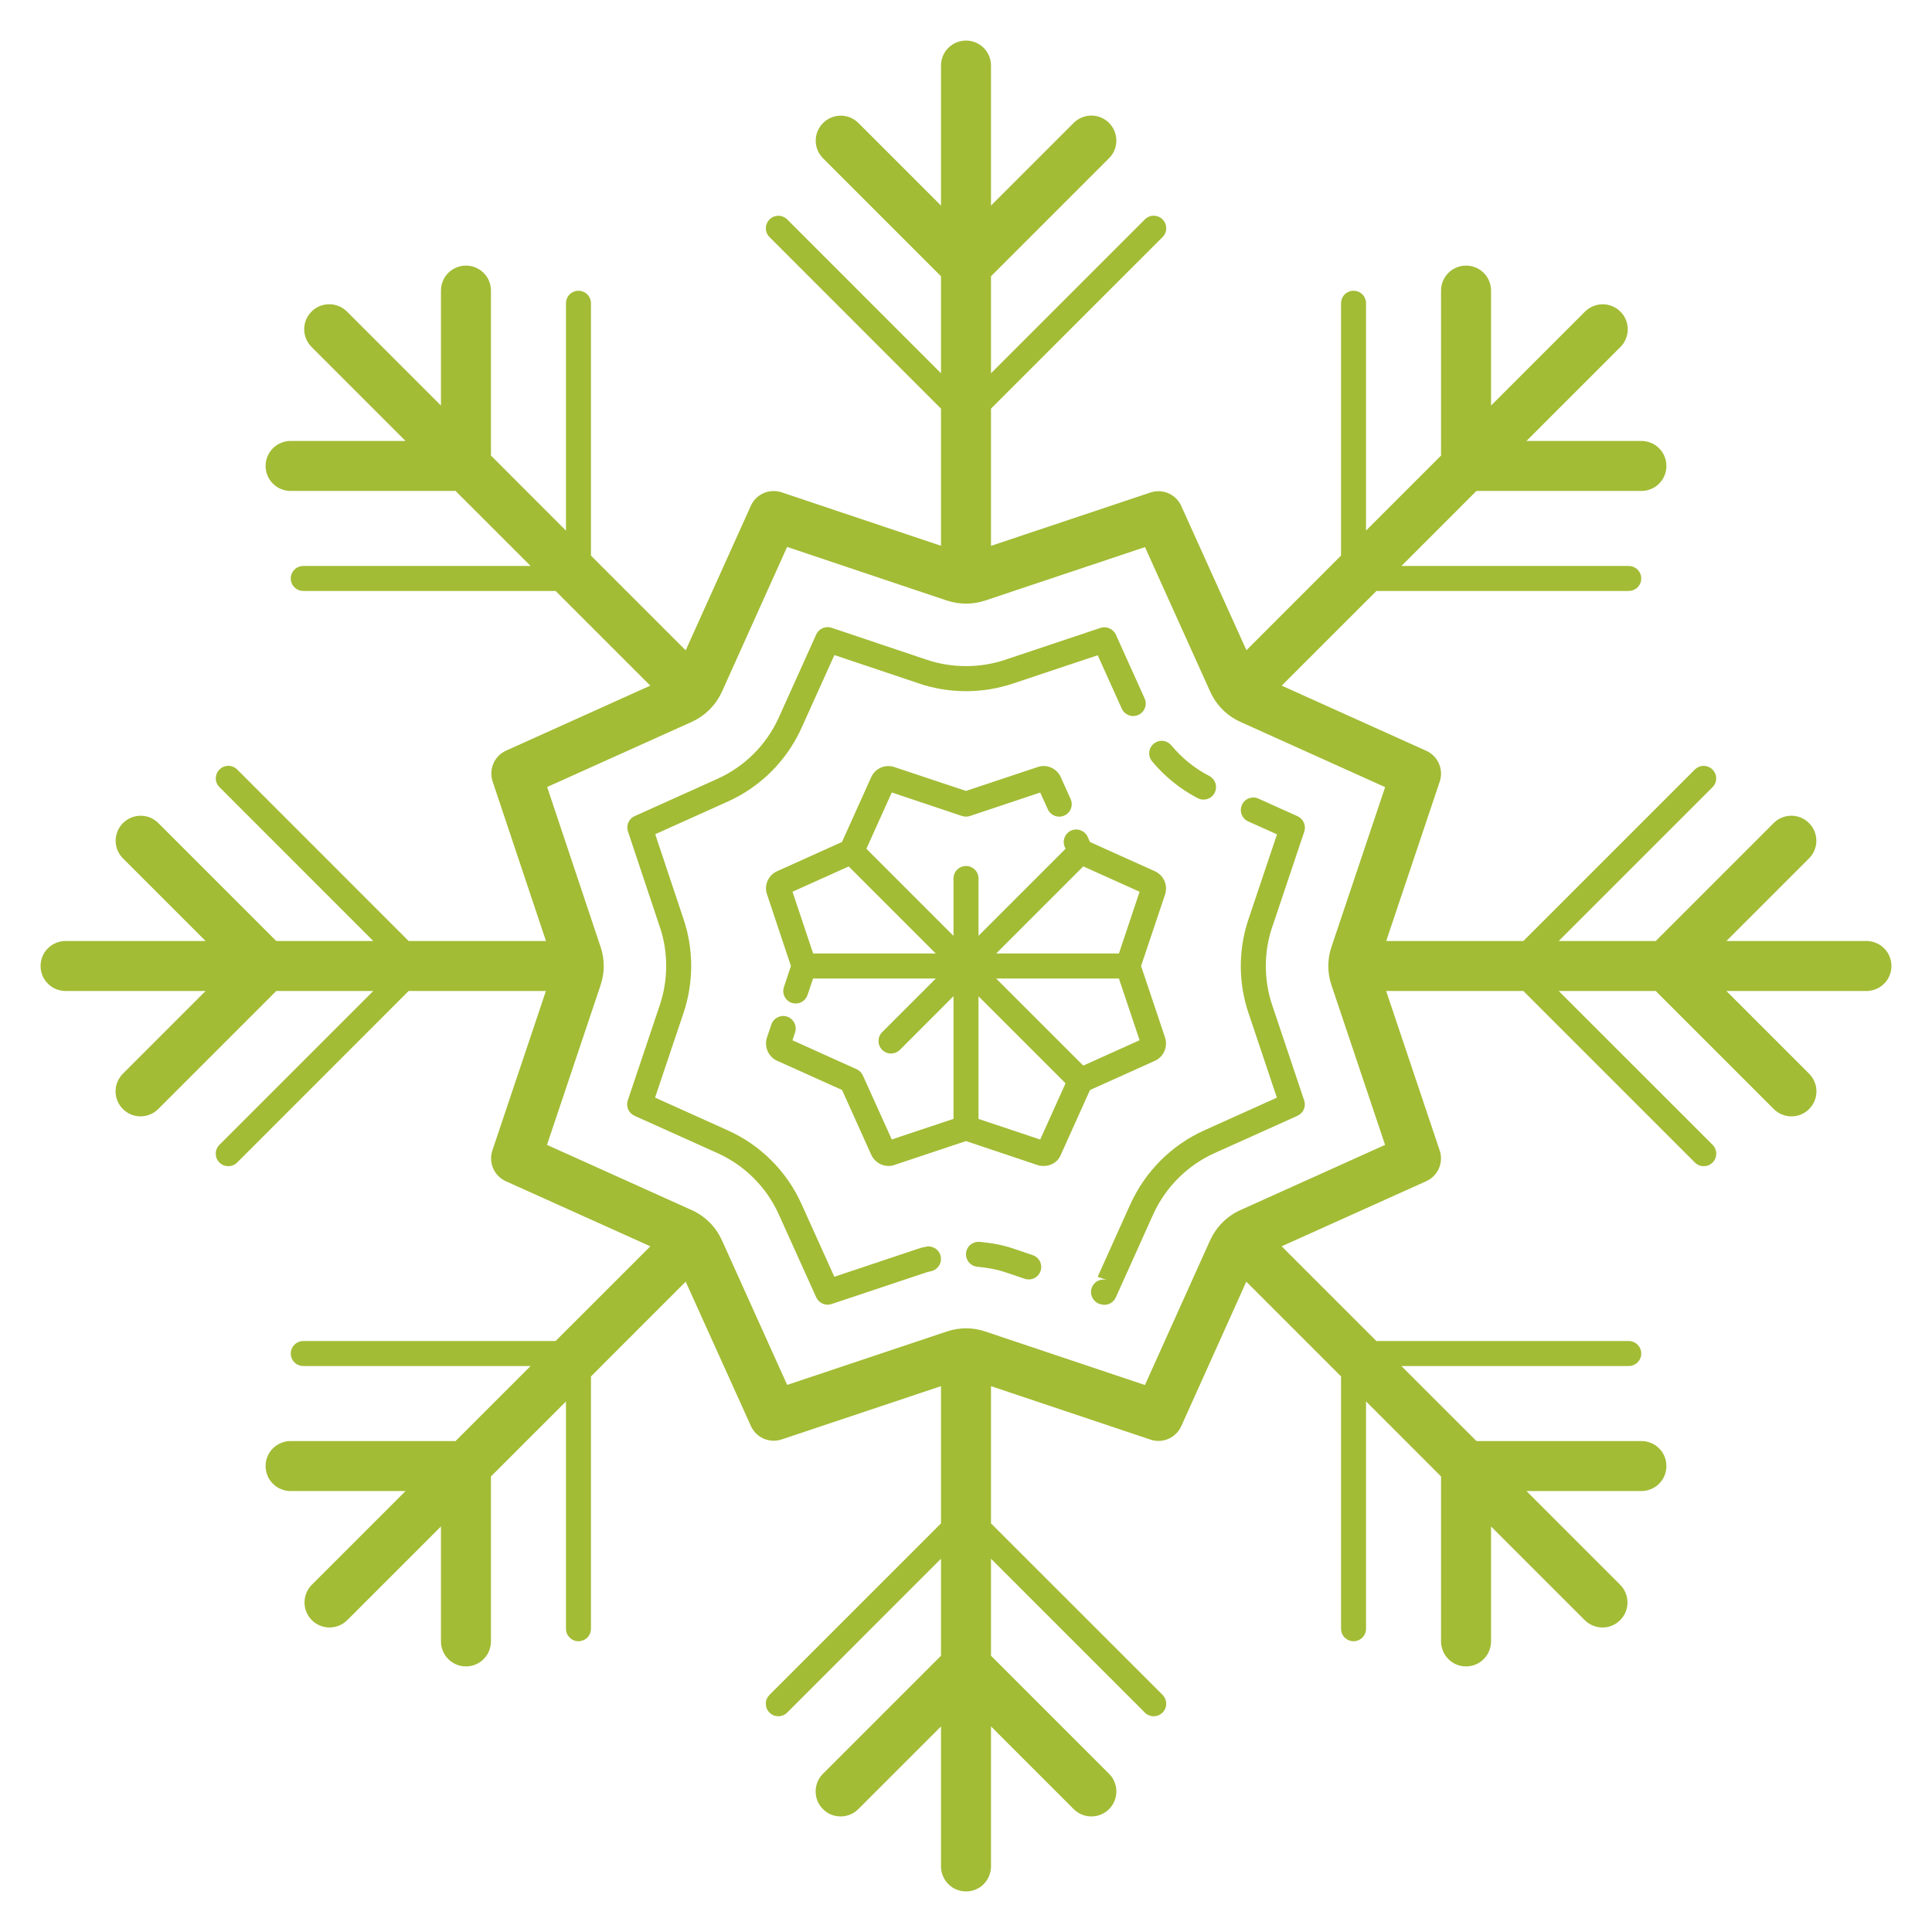 <svg width="34" height="34" viewBox="0 0 34 34" fill="none" xmlns="http://www.w3.org/2000/svg">
<path d="M16.993 0.714C16.877 0.716 16.766 0.764 16.684 0.847C16.603 0.931 16.558 1.043 16.56 1.16V3.618L15.111 2.169C15.07 2.127 15.021 2.093 14.967 2.07C14.913 2.047 14.855 2.036 14.796 2.036C14.708 2.036 14.623 2.062 14.55 2.111C14.478 2.16 14.421 2.229 14.388 2.31C14.355 2.391 14.347 2.48 14.365 2.566C14.383 2.652 14.426 2.73 14.489 2.791L16.56 4.862V6.569L13.856 3.864C13.835 3.843 13.811 3.826 13.783 3.815C13.756 3.803 13.727 3.797 13.698 3.797C13.654 3.797 13.611 3.81 13.575 3.835C13.538 3.859 13.51 3.894 13.494 3.935C13.477 3.975 13.473 4.02 13.482 4.063C13.491 4.106 13.513 4.145 13.545 4.175L16.56 7.191V9.605L13.755 8.664C13.713 8.65 13.669 8.643 13.625 8.642C13.539 8.64 13.454 8.663 13.381 8.709C13.307 8.755 13.249 8.822 13.214 8.9L12.067 11.445L10.4 9.778V5.34C10.401 5.31 10.395 5.281 10.384 5.254C10.373 5.227 10.357 5.202 10.336 5.181C10.315 5.16 10.29 5.144 10.263 5.133C10.235 5.122 10.206 5.116 10.177 5.117C10.148 5.117 10.119 5.123 10.093 5.135C10.066 5.146 10.042 5.163 10.022 5.183C10.002 5.204 9.986 5.229 9.976 5.255C9.965 5.282 9.96 5.311 9.96 5.34V9.338L8.64 8.017V5.12C8.641 5.061 8.63 5.003 8.608 4.948C8.586 4.894 8.553 4.844 8.511 4.802C8.469 4.761 8.42 4.728 8.365 4.706C8.311 4.684 8.252 4.673 8.193 4.674C8.077 4.676 7.966 4.724 7.884 4.807C7.803 4.891 7.759 5.003 7.76 5.12V7.137L6.111 5.488C6.07 5.446 6.021 5.412 5.966 5.389C5.912 5.366 5.854 5.354 5.795 5.355C5.707 5.354 5.621 5.38 5.548 5.429C5.476 5.478 5.419 5.548 5.386 5.629C5.353 5.71 5.345 5.8 5.363 5.886C5.382 5.971 5.425 6.05 5.488 6.111L7.137 7.76H5.12C5.062 7.759 5.004 7.77 4.95 7.792C4.896 7.813 4.846 7.846 4.805 7.887C4.763 7.928 4.73 7.976 4.708 8.03C4.685 8.084 4.674 8.142 4.674 8.2C4.674 8.258 4.685 8.316 4.708 8.37C4.73 8.424 4.763 8.472 4.805 8.513C4.846 8.554 4.896 8.587 4.95 8.608C5.004 8.63 5.062 8.641 5.12 8.64H8.017L9.338 9.96H5.34C5.311 9.96 5.282 9.965 5.255 9.976C5.228 9.987 5.203 10.003 5.183 10.023C5.162 10.044 5.145 10.068 5.134 10.095C5.123 10.122 5.117 10.151 5.117 10.18C5.117 10.209 5.123 10.238 5.134 10.265C5.145 10.292 5.162 10.316 5.183 10.337C5.203 10.357 5.228 10.373 5.255 10.384C5.282 10.395 5.311 10.4 5.34 10.4H9.778L11.444 12.066L8.906 13.21C8.806 13.255 8.727 13.335 8.684 13.435C8.64 13.535 8.635 13.647 8.669 13.751L9.608 16.56H7.191L4.176 13.544C4.155 13.523 4.131 13.506 4.103 13.495C4.076 13.483 4.047 13.477 4.018 13.477C3.974 13.477 3.931 13.491 3.895 13.515C3.858 13.54 3.83 13.574 3.814 13.615C3.797 13.655 3.793 13.7 3.802 13.743C3.811 13.786 3.833 13.825 3.865 13.855L6.569 16.56H4.862L2.791 14.489C2.75 14.447 2.701 14.413 2.647 14.39C2.593 14.367 2.535 14.356 2.476 14.356C2.388 14.356 2.303 14.382 2.23 14.431C2.158 14.48 2.101 14.549 2.068 14.63C2.035 14.711 2.027 14.8 2.045 14.886C2.063 14.972 2.106 15.05 2.169 15.111L3.618 16.56H1.16C1.102 16.559 1.044 16.57 0.99 16.592C0.936 16.613 0.886 16.646 0.845 16.687C0.803 16.727 0.77 16.776 0.748 16.83C0.725 16.884 0.714 16.942 0.714 17C0.714 17.058 0.725 17.116 0.748 17.17C0.77 17.224 0.803 17.272 0.845 17.313C0.886 17.354 0.936 17.387 0.99 17.408C1.044 17.43 1.102 17.441 1.16 17.44H3.618L2.169 18.889C2.127 18.929 2.093 18.978 2.07 19.032C2.047 19.085 2.034 19.143 2.034 19.202C2.033 19.26 2.044 19.318 2.066 19.373C2.089 19.427 2.121 19.476 2.163 19.517C2.204 19.559 2.253 19.591 2.307 19.614C2.362 19.636 2.42 19.647 2.478 19.646C2.537 19.646 2.595 19.633 2.648 19.61C2.702 19.587 2.751 19.553 2.791 19.511L4.862 17.44H6.569L3.865 20.144C3.843 20.165 3.827 20.189 3.815 20.216C3.803 20.243 3.797 20.272 3.797 20.301C3.797 20.33 3.802 20.359 3.813 20.386C3.824 20.413 3.841 20.438 3.861 20.459C3.882 20.479 3.907 20.496 3.934 20.507C3.961 20.518 3.99 20.523 4.019 20.523C4.048 20.523 4.077 20.517 4.104 20.505C4.131 20.494 4.155 20.477 4.176 20.456L7.191 17.44H9.607L8.665 20.246C8.63 20.349 8.635 20.462 8.679 20.562C8.723 20.662 8.802 20.742 8.901 20.787L11.445 21.933L9.777 23.6H5.34C5.311 23.599 5.282 23.605 5.255 23.616C5.228 23.627 5.203 23.643 5.183 23.663C5.162 23.684 5.145 23.708 5.134 23.735C5.123 23.762 5.117 23.791 5.117 23.82C5.117 23.849 5.123 23.878 5.134 23.905C5.145 23.932 5.162 23.956 5.183 23.977C5.203 23.997 5.228 24.013 5.255 24.024C5.282 24.035 5.311 24.04 5.34 24.04H9.337L8.017 25.36H5.12C5.062 25.359 5.004 25.37 4.95 25.392C4.896 25.413 4.846 25.446 4.805 25.487C4.763 25.527 4.73 25.576 4.708 25.63C4.685 25.684 4.674 25.742 4.674 25.8C4.674 25.858 4.685 25.916 4.708 25.97C4.73 26.024 4.763 26.072 4.805 26.113C4.846 26.154 4.896 26.186 4.95 26.208C5.004 26.23 5.062 26.241 5.12 26.24H7.137L5.488 27.889C5.405 27.972 5.359 28.084 5.359 28.201C5.359 28.317 5.405 28.43 5.488 28.512C5.571 28.595 5.683 28.641 5.799 28.641C5.916 28.641 6.028 28.595 6.111 28.512L7.76 26.863V28.88C7.759 28.938 7.77 28.996 7.792 29.05C7.814 29.104 7.846 29.154 7.887 29.195C7.928 29.237 7.977 29.27 8.03 29.292C8.084 29.315 8.142 29.326 8.2 29.326C8.258 29.326 8.316 29.315 8.37 29.292C8.424 29.27 8.473 29.237 8.513 29.195C8.554 29.154 8.587 29.104 8.608 29.05C8.63 28.996 8.641 28.938 8.64 28.88V25.983L9.96 24.663V28.66C9.96 28.689 9.965 28.718 9.976 28.745C9.987 28.772 10.003 28.797 10.024 28.817C10.044 28.838 10.068 28.855 10.095 28.866C10.122 28.877 10.151 28.883 10.18 28.883C10.209 28.883 10.238 28.877 10.265 28.866C10.292 28.855 10.316 28.838 10.337 28.817C10.357 28.797 10.373 28.772 10.384 28.745C10.395 28.718 10.4 28.689 10.4 28.66V24.223L12.067 22.555L13.215 25.096C13.26 25.195 13.34 25.274 13.44 25.318C13.539 25.361 13.652 25.366 13.755 25.332L16.56 24.394V26.809L13.545 29.824C13.524 29.845 13.507 29.869 13.495 29.896C13.483 29.923 13.477 29.952 13.477 29.981C13.477 30.01 13.482 30.039 13.493 30.066C13.504 30.093 13.521 30.118 13.541 30.139C13.562 30.159 13.587 30.176 13.614 30.187C13.641 30.198 13.67 30.203 13.699 30.203C13.729 30.203 13.757 30.197 13.784 30.185C13.811 30.174 13.835 30.157 13.856 30.136L16.56 27.431V29.138L14.489 31.209C14.447 31.249 14.413 31.298 14.39 31.352C14.367 31.405 14.354 31.463 14.354 31.522C14.353 31.58 14.364 31.638 14.386 31.693C14.409 31.747 14.441 31.796 14.483 31.837C14.524 31.879 14.573 31.912 14.627 31.934C14.682 31.956 14.74 31.967 14.798 31.966C14.857 31.966 14.915 31.953 14.968 31.93C15.022 31.907 15.071 31.873 15.111 31.831L16.56 30.382V32.84C16.559 32.898 16.57 32.956 16.592 33.01C16.614 33.064 16.646 33.114 16.687 33.155C16.728 33.197 16.776 33.23 16.83 33.252C16.884 33.275 16.942 33.286 17 33.286C17.058 33.286 17.116 33.275 17.17 33.252C17.224 33.23 17.273 33.197 17.314 33.155C17.354 33.114 17.387 33.064 17.408 33.01C17.43 32.956 17.441 32.898 17.44 32.84V30.382L18.889 31.831C18.93 31.873 18.978 31.907 19.032 31.93C19.086 31.953 19.143 31.966 19.202 31.966C19.261 31.967 19.319 31.956 19.373 31.934C19.427 31.912 19.476 31.879 19.518 31.837C19.559 31.796 19.592 31.747 19.614 31.693C19.636 31.638 19.647 31.58 19.646 31.522C19.646 31.463 19.634 31.405 19.61 31.352C19.587 31.298 19.553 31.249 19.511 31.209L17.44 29.138V27.431L20.145 30.136C20.165 30.157 20.189 30.174 20.216 30.185C20.243 30.197 20.272 30.203 20.301 30.203C20.33 30.203 20.359 30.198 20.387 30.187C20.414 30.176 20.438 30.159 20.459 30.139C20.48 30.118 20.496 30.093 20.507 30.066C20.518 30.039 20.524 30.01 20.523 29.981C20.523 29.952 20.517 29.923 20.505 29.896C20.494 29.869 20.477 29.845 20.456 29.824L17.44 26.809V24.394L20.247 25.335C20.35 25.37 20.463 25.365 20.563 25.321C20.663 25.277 20.743 25.198 20.788 25.099L21.933 22.555L23.6 24.222V28.66C23.6 28.689 23.605 28.718 23.616 28.745C23.627 28.772 23.643 28.797 23.663 28.817C23.684 28.838 23.708 28.855 23.735 28.866C23.762 28.877 23.791 28.883 23.82 28.883C23.849 28.883 23.878 28.877 23.905 28.866C23.932 28.855 23.956 28.838 23.977 28.817C23.997 28.797 24.013 28.772 24.024 28.745C24.035 28.718 24.041 28.689 24.04 28.66V24.662L25.36 25.983V28.88C25.359 28.938 25.37 28.996 25.392 29.05C25.414 29.104 25.446 29.154 25.487 29.195C25.528 29.237 25.576 29.27 25.63 29.292C25.684 29.315 25.742 29.326 25.8 29.326C25.858 29.326 25.916 29.315 25.97 29.292C26.024 29.27 26.073 29.237 26.113 29.195C26.154 29.154 26.187 29.104 26.208 29.05C26.23 28.996 26.241 28.938 26.24 28.88V26.863L27.889 28.512C27.972 28.595 28.084 28.641 28.201 28.641C28.318 28.641 28.43 28.595 28.512 28.512C28.595 28.43 28.641 28.317 28.641 28.201C28.641 28.084 28.595 27.972 28.512 27.889L26.863 26.24H28.88C28.938 26.241 28.996 26.23 29.05 26.208C29.105 26.186 29.154 26.154 29.195 26.113C29.237 26.072 29.27 26.024 29.292 25.97C29.315 25.916 29.326 25.858 29.326 25.8C29.326 25.742 29.315 25.684 29.292 25.63C29.27 25.576 29.237 25.527 29.195 25.487C29.154 25.446 29.105 25.413 29.05 25.392C28.996 25.37 28.938 25.359 28.88 25.36H25.983L24.662 24.04H28.66C28.689 24.04 28.718 24.035 28.745 24.024C28.772 24.013 28.797 23.997 28.818 23.977C28.838 23.956 28.855 23.932 28.866 23.905C28.878 23.878 28.883 23.849 28.883 23.82C28.883 23.791 28.878 23.762 28.866 23.735C28.855 23.708 28.838 23.684 28.818 23.663C28.797 23.643 28.772 23.627 28.745 23.616C28.718 23.605 28.689 23.599 28.66 23.6H24.222L22.555 21.933L25.1 20.787C25.199 20.742 25.279 20.662 25.322 20.562C25.366 20.462 25.371 20.349 25.336 20.246L24.394 17.44H26.809L29.825 20.456C29.845 20.477 29.869 20.494 29.896 20.505C29.923 20.517 29.952 20.523 29.981 20.523C30.01 20.523 30.039 20.518 30.067 20.507C30.094 20.496 30.118 20.479 30.139 20.459C30.16 20.438 30.176 20.413 30.187 20.386C30.198 20.359 30.204 20.33 30.203 20.301C30.203 20.272 30.197 20.243 30.185 20.216C30.174 20.189 30.157 20.165 30.136 20.144L27.431 17.44H29.138L31.209 19.511C31.25 19.553 31.298 19.587 31.352 19.61C31.406 19.633 31.463 19.646 31.522 19.646C31.581 19.647 31.639 19.636 31.693 19.614C31.747 19.591 31.796 19.559 31.838 19.517C31.879 19.476 31.912 19.427 31.934 19.373C31.956 19.318 31.967 19.26 31.966 19.202C31.966 19.143 31.954 19.085 31.93 19.032C31.907 18.978 31.873 18.929 31.831 18.889L30.382 17.44H32.84C32.898 17.441 32.956 17.43 33.01 17.408C33.065 17.387 33.114 17.354 33.155 17.313C33.197 17.272 33.23 17.224 33.252 17.17C33.275 17.116 33.286 17.058 33.286 17C33.286 16.942 33.275 16.884 33.252 16.83C33.23 16.776 33.197 16.727 33.155 16.687C33.114 16.646 33.065 16.613 33.01 16.592C32.956 16.57 32.898 16.559 32.84 16.56H30.382L31.831 15.111C31.895 15.049 31.938 14.97 31.956 14.883C31.973 14.796 31.964 14.706 31.93 14.624C31.895 14.542 31.837 14.473 31.762 14.425C31.688 14.377 31.6 14.353 31.512 14.356C31.397 14.359 31.289 14.407 31.209 14.489L29.138 16.56H27.431L30.136 13.855C30.167 13.825 30.189 13.785 30.198 13.741C30.206 13.698 30.202 13.653 30.184 13.612C30.167 13.572 30.138 13.537 30.101 13.513C30.064 13.489 30.02 13.477 29.976 13.478C29.919 13.48 29.864 13.504 29.825 13.544L26.809 16.56H24.395L25.337 13.754C25.372 13.651 25.367 13.538 25.323 13.438C25.279 13.338 25.2 13.258 25.101 13.213L22.556 12.066L24.223 10.4H28.66C28.689 10.4 28.718 10.395 28.745 10.384C28.772 10.373 28.797 10.357 28.818 10.337C28.838 10.316 28.855 10.292 28.866 10.265C28.878 10.238 28.883 10.209 28.883 10.18C28.883 10.151 28.878 10.122 28.866 10.095C28.855 10.068 28.838 10.044 28.818 10.023C28.797 10.003 28.772 9.987 28.745 9.976C28.718 9.965 28.689 9.96 28.66 9.96H24.663L25.983 8.64H28.88C28.938 8.641 28.996 8.63 29.05 8.608C29.105 8.587 29.154 8.554 29.195 8.513C29.237 8.472 29.27 8.424 29.292 8.37C29.315 8.316 29.326 8.258 29.326 8.2C29.326 8.142 29.315 8.084 29.292 8.03C29.27 7.976 29.237 7.928 29.195 7.887C29.154 7.846 29.105 7.813 29.05 7.792C28.996 7.77 28.938 7.759 28.88 7.76H26.863L28.512 6.111C28.576 6.049 28.619 5.969 28.637 5.882C28.654 5.795 28.645 5.705 28.611 5.623C28.576 5.542 28.517 5.472 28.443 5.425C28.368 5.377 28.28 5.353 28.192 5.355C28.078 5.359 27.969 5.406 27.889 5.488L26.24 7.137V5.12C26.241 5.061 26.23 5.003 26.208 4.948C26.186 4.894 26.153 4.844 26.111 4.802C26.069 4.761 26.02 4.728 25.965 4.706C25.911 4.684 25.852 4.673 25.793 4.674C25.677 4.676 25.566 4.724 25.485 4.807C25.403 4.891 25.358 5.003 25.36 5.12V8.017L24.04 9.337V5.34C24.041 5.31 24.035 5.281 24.024 5.254C24.013 5.227 23.997 5.202 23.976 5.181C23.955 5.16 23.93 5.144 23.903 5.133C23.875 5.122 23.846 5.116 23.817 5.117C23.788 5.117 23.759 5.123 23.733 5.135C23.706 5.146 23.682 5.163 23.662 5.183C23.642 5.204 23.626 5.229 23.616 5.255C23.605 5.282 23.6 5.311 23.6 5.34V9.777L21.935 11.443L20.788 8.904C20.743 8.804 20.663 8.725 20.563 8.681C20.463 8.638 20.35 8.633 20.247 8.667L17.44 9.606V7.191L20.456 4.175C20.488 4.145 20.51 4.105 20.519 4.062C20.528 4.018 20.524 3.973 20.507 3.932C20.49 3.891 20.461 3.856 20.424 3.832C20.386 3.808 20.343 3.795 20.298 3.796C20.24 3.798 20.185 3.822 20.145 3.864L17.44 6.569V4.862L19.511 2.791C19.575 2.73 19.619 2.65 19.637 2.563C19.655 2.477 19.646 2.386 19.612 2.305C19.578 2.223 19.52 2.153 19.446 2.105C19.372 2.057 19.285 2.032 19.196 2.034C19.08 2.037 18.97 2.085 18.889 2.169L17.44 3.618V1.16C17.441 1.101 17.43 1.043 17.408 0.988C17.386 0.934 17.353 0.884 17.311 0.842C17.269 0.801 17.22 0.768 17.165 0.746C17.111 0.724 17.052 0.713 16.993 0.714ZM13.852 9.625L16.665 10.569C16.666 10.569 16.666 10.569 16.667 10.569C16.884 10.641 17.119 10.641 17.335 10.569C17.336 10.569 17.336 10.569 17.336 10.569L20.15 9.628L21.299 12.175L21.3 12.175C21.406 12.411 21.594 12.597 21.826 12.702C21.827 12.703 21.827 12.703 21.827 12.703L24.376 13.852L23.433 16.66C23.357 16.88 23.357 17.119 23.432 17.338L24.375 20.148L21.826 21.297C21.591 21.403 21.404 21.591 21.298 21.825C21.298 21.825 21.297 21.825 21.297 21.825L20.149 24.374L17.336 23.431C17.227 23.394 17.113 23.376 17.001 23.376C16.889 23.376 16.775 23.394 16.667 23.431L13.853 24.372L12.704 21.825L12.703 21.825C12.597 21.589 12.408 21.402 12.176 21.297L9.626 20.148L10.57 17.335C10.57 17.335 10.57 17.334 10.57 17.334C10.643 17.117 10.643 16.883 10.57 16.666L9.629 13.85L12.176 12.703C12.176 12.703 12.176 12.703 12.176 12.702C12.41 12.596 12.597 12.409 12.703 12.175C12.704 12.175 12.704 12.175 12.704 12.175L13.852 9.625ZM14.571 11.037C14.527 11.036 14.485 11.047 14.448 11.07C14.411 11.094 14.382 11.127 14.364 11.166L13.706 12.626C13.489 13.107 13.106 13.49 12.626 13.706L11.168 14.363C11.119 14.385 11.079 14.425 11.058 14.475C11.036 14.525 11.034 14.581 11.051 14.632L11.613 16.317C11.613 16.317 11.613 16.317 11.614 16.318C11.761 16.756 11.76 17.244 11.612 17.686L11.048 19.365C11.031 19.417 11.033 19.473 11.055 19.523C11.077 19.573 11.117 19.613 11.167 19.636L12.627 20.293C13.108 20.51 13.491 20.894 13.707 21.375L14.364 22.831C14.387 22.88 14.427 22.92 14.477 22.942C14.526 22.964 14.583 22.966 14.634 22.949L16.317 22.387C16.317 22.387 16.317 22.387 16.317 22.387C16.317 22.386 16.348 22.383 16.404 22.366C16.431 22.358 16.457 22.344 16.479 22.325C16.502 22.307 16.52 22.284 16.534 22.259C16.547 22.233 16.556 22.206 16.559 22.177C16.561 22.148 16.559 22.119 16.55 22.091C16.542 22.064 16.528 22.038 16.51 22.016C16.491 21.993 16.469 21.975 16.443 21.961C16.418 21.948 16.39 21.939 16.361 21.936C16.332 21.933 16.303 21.936 16.276 21.945C16.27 21.946 16.235 21.95 16.176 21.97L14.683 22.469L14.108 21.195C13.848 20.615 13.386 20.152 12.807 19.892L11.528 19.316L12.029 17.826C12.208 17.292 12.209 16.708 12.03 16.177V16.177L11.531 14.681L12.806 14.107C13.384 13.848 13.846 13.386 14.107 12.807L14.684 11.528L16.177 12.029C16.177 12.03 16.177 12.03 16.177 12.03C16.709 12.208 17.292 12.208 17.824 12.03L19.318 11.531L19.741 12.47C19.753 12.497 19.77 12.521 19.791 12.541C19.812 12.56 19.837 12.576 19.864 12.586C19.891 12.597 19.92 12.602 19.949 12.601C19.978 12.6 20.006 12.594 20.033 12.582C20.059 12.57 20.083 12.553 20.103 12.532C20.123 12.511 20.138 12.486 20.149 12.459C20.159 12.431 20.164 12.402 20.163 12.374C20.162 12.345 20.155 12.316 20.143 12.29L19.637 11.168C19.614 11.119 19.574 11.079 19.524 11.058C19.474 11.036 19.418 11.033 19.367 11.05L17.684 11.613C17.245 11.759 16.757 11.759 16.317 11.613L14.635 11.048C14.614 11.041 14.593 11.037 14.571 11.037ZM20.442 13.037C20.4 13.038 20.359 13.05 20.324 13.073C20.289 13.096 20.261 13.128 20.243 13.166C20.226 13.205 20.22 13.247 20.226 13.289C20.232 13.33 20.25 13.369 20.277 13.401C20.498 13.665 20.768 13.886 21.079 14.047C21.104 14.06 21.132 14.069 21.161 14.071C21.19 14.073 21.219 14.07 21.247 14.062C21.274 14.053 21.3 14.039 21.322 14.02C21.344 14.002 21.362 13.979 21.376 13.953C21.389 13.927 21.397 13.899 21.4 13.87C21.402 13.842 21.399 13.813 21.39 13.785C21.381 13.758 21.367 13.732 21.349 13.71C21.33 13.688 21.307 13.669 21.282 13.656C21.024 13.523 20.8 13.34 20.615 13.119C20.594 13.093 20.567 13.073 20.538 13.059C20.508 13.044 20.475 13.037 20.442 13.037ZM15.635 13.481C15.503 13.481 15.384 13.558 15.332 13.676L14.818 14.817L13.68 15.33C13.519 15.4 13.441 15.583 13.499 15.741L13.919 17L13.796 17.37C13.757 17.486 13.819 17.61 13.934 17.649C13.957 17.657 13.98 17.66 14.004 17.66C14.095 17.66 14.181 17.602 14.212 17.509L14.309 17.22H16.469L15.525 18.164C15.439 18.25 15.439 18.39 15.525 18.476C15.568 18.518 15.624 18.54 15.68 18.54C15.736 18.54 15.793 18.518 15.836 18.476L16.78 17.531V19.69L15.694 20.053L15.185 18.926C15.163 18.877 15.123 18.838 15.074 18.816L13.946 18.307L13.992 18.17C14.03 18.055 13.968 17.93 13.853 17.891C13.738 17.853 13.613 17.915 13.575 18.029L13.497 18.259C13.444 18.421 13.524 18.601 13.677 18.668L14.819 19.182L15.329 20.314C15.383 20.442 15.507 20.519 15.635 20.519C15.671 20.519 15.709 20.513 15.744 20.5L17 20.081L18.277 20.509C18.448 20.548 18.608 20.471 18.668 20.324L19.182 19.183L20.321 18.67C20.477 18.602 20.557 18.422 20.503 18.259L20.081 17L20.504 15.74C20.557 15.578 20.477 15.399 20.323 15.332L19.182 14.818L19.141 14.727C19.09 14.616 18.961 14.567 18.849 14.617C18.739 14.667 18.69 14.796 18.739 14.907L18.752 14.937L17.22 16.469V15.46C17.22 15.338 17.122 15.24 17 15.24C16.879 15.24 16.78 15.338 16.78 15.46V16.47L15.247 14.937L15.694 13.946L16.93 14.36C16.976 14.375 17.025 14.375 17.07 14.36L18.306 13.947L18.44 14.242C18.49 14.353 18.62 14.402 18.731 14.352C18.842 14.303 18.891 14.172 18.841 14.061L18.671 13.684C18.603 13.52 18.416 13.441 18.257 13.5L17 13.919L15.709 13.489C15.695 13.486 15.648 13.481 15.635 13.481ZM22.044 14.035C21.994 14.038 21.947 14.057 21.91 14.09C21.873 14.123 21.848 14.168 21.84 14.217C21.831 14.266 21.839 14.316 21.863 14.36C21.887 14.403 21.924 14.438 21.97 14.457L22.473 14.683L21.979 16.154C21.791 16.692 21.788 17.284 21.971 17.826L22.471 19.317L21.194 19.892C20.619 20.151 20.157 20.611 19.893 21.192C19.892 21.192 19.892 21.192 19.892 21.193L19.317 22.47L19.491 22.529C19.464 22.52 19.435 22.516 19.406 22.518C19.377 22.52 19.349 22.527 19.323 22.54C19.297 22.552 19.274 22.57 19.255 22.592C19.236 22.614 19.221 22.639 19.212 22.666C19.202 22.694 19.198 22.723 19.2 22.751C19.202 22.78 19.21 22.808 19.222 22.834C19.235 22.86 19.253 22.884 19.274 22.903C19.296 22.922 19.321 22.937 19.349 22.946L19.364 22.951C19.416 22.969 19.473 22.966 19.523 22.945C19.573 22.923 19.613 22.883 19.636 22.833L20.293 21.374V21.373C20.514 20.889 20.897 20.508 21.374 20.293L22.834 19.636C22.883 19.613 22.923 19.573 22.945 19.523C22.966 19.473 22.969 19.417 22.951 19.365L22.388 17.686C22.237 17.237 22.239 16.741 22.395 16.296C22.396 16.295 22.396 16.294 22.396 16.294L22.953 14.635C22.97 14.583 22.968 14.527 22.946 14.477C22.924 14.427 22.885 14.387 22.835 14.364L22.15 14.056C22.117 14.04 22.081 14.033 22.044 14.035ZM19.064 15.247L20.055 15.693L19.691 16.78H17.531L19.064 15.247ZM14.936 15.248L16.468 16.78H14.31L13.947 15.693L14.936 15.248ZM17.53 17.22H19.691L20.055 18.306L19.064 18.753L17.53 17.22ZM17.22 17.532L18.752 19.064L18.306 20.054L17.22 19.691V17.532ZM17.218 21.854C17.162 21.854 17.108 21.876 17.067 21.915C17.026 21.954 17.002 22.008 17 22.064C16.997 22.121 17.017 22.176 17.054 22.219C17.091 22.261 17.143 22.288 17.2 22.293C17.372 22.309 17.537 22.337 17.69 22.389C17.691 22.389 17.691 22.389 17.691 22.389L18.03 22.503C18.057 22.513 18.086 22.517 18.116 22.516C18.145 22.514 18.173 22.507 18.2 22.494C18.226 22.482 18.249 22.464 18.269 22.442C18.288 22.42 18.303 22.394 18.312 22.367C18.322 22.339 18.325 22.31 18.323 22.281C18.321 22.252 18.313 22.223 18.3 22.197C18.287 22.171 18.269 22.148 18.246 22.129C18.224 22.11 18.198 22.096 18.171 22.087L17.831 21.972C17.634 21.905 17.436 21.873 17.241 21.855C17.233 21.854 17.226 21.854 17.218 21.854Z" fill="#A2BC35"/>
</svg>
